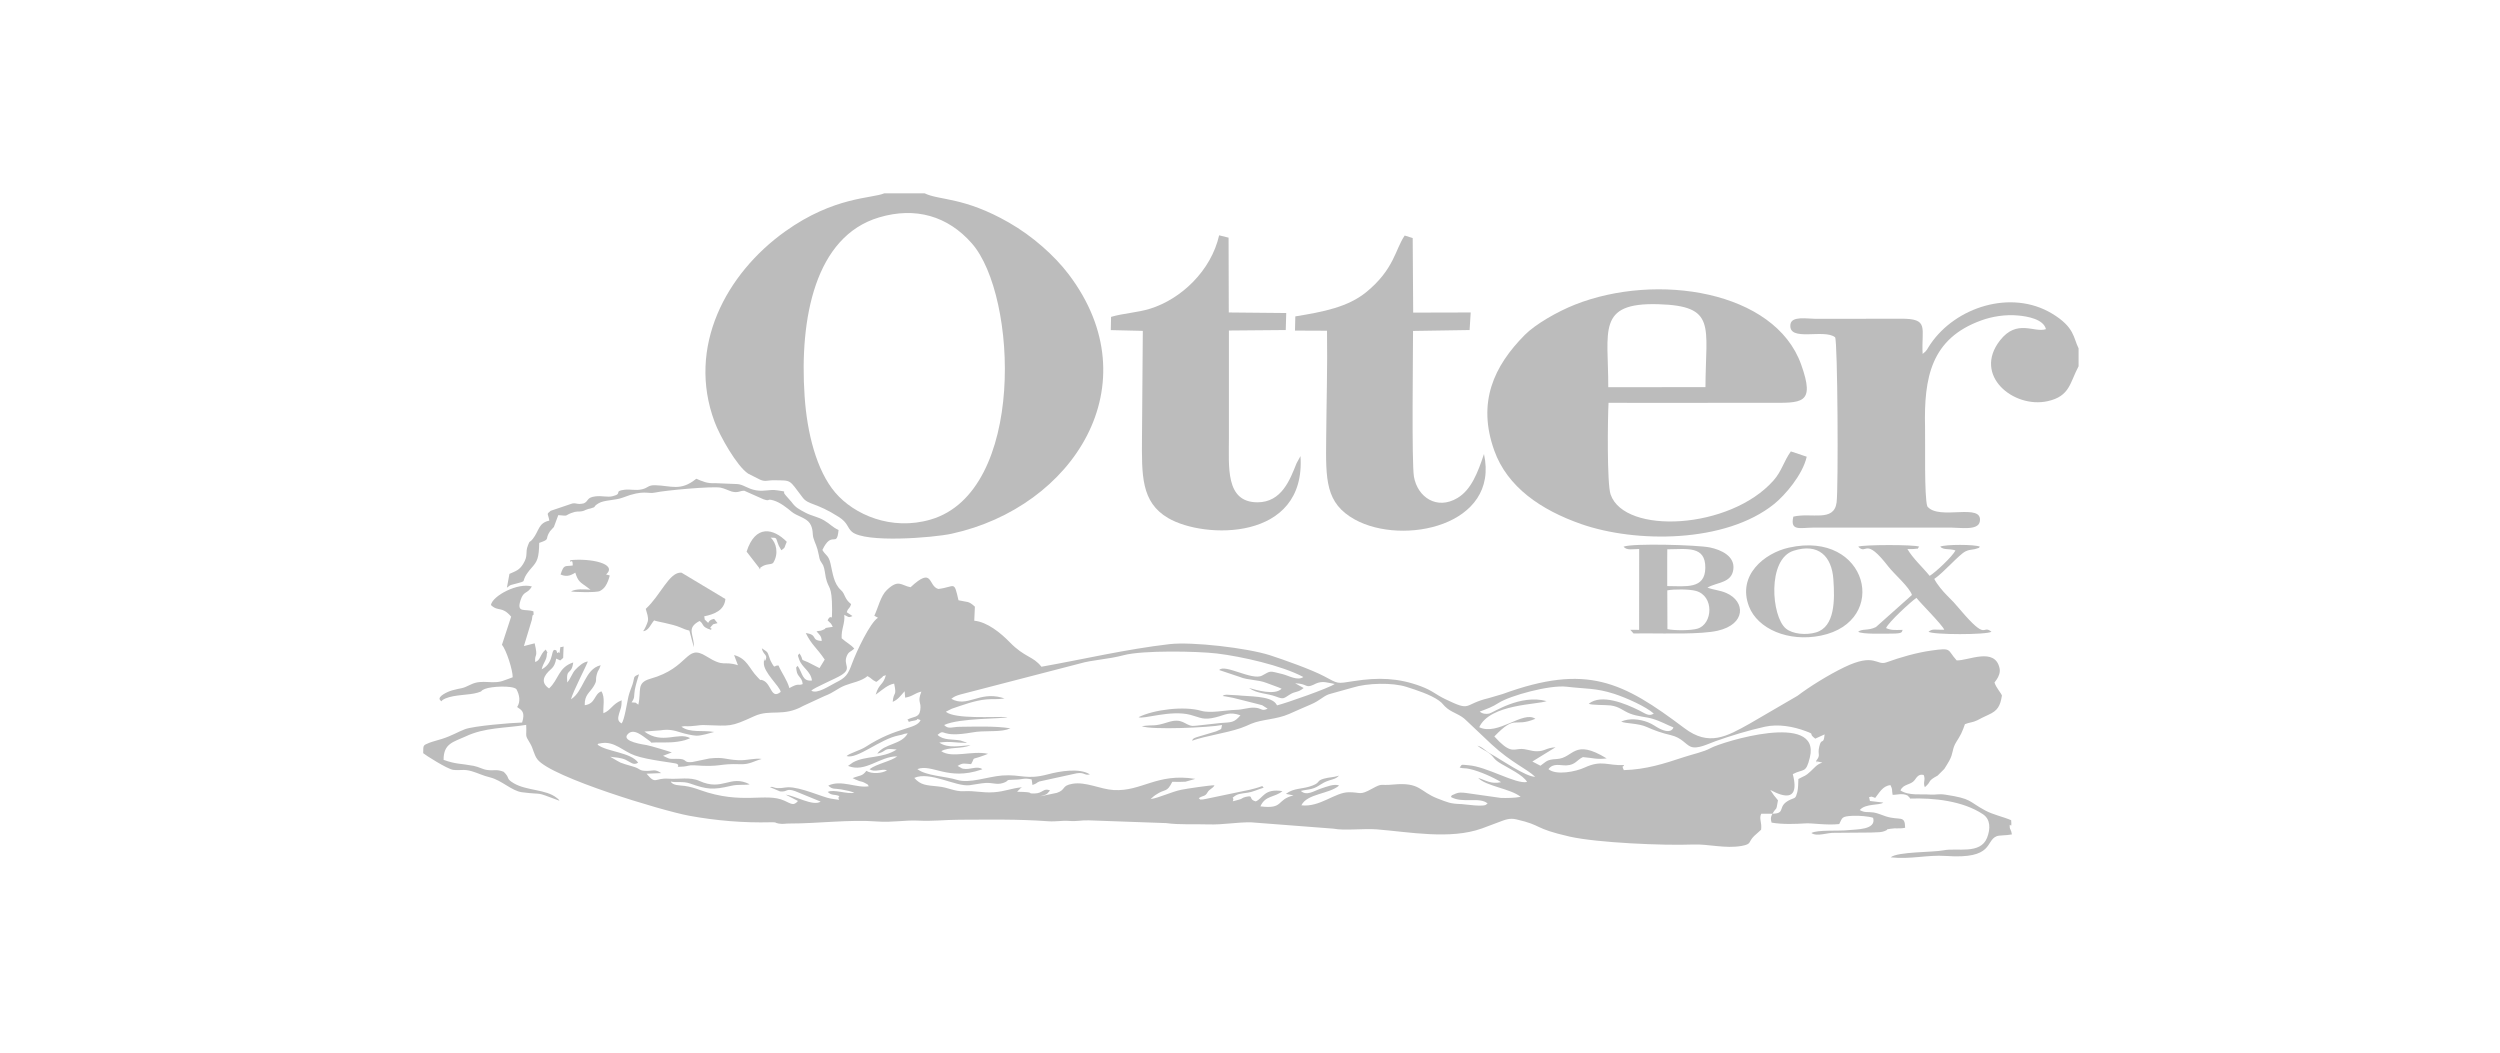 <svg width="254" height="107" viewBox="0 0 254 107" fill="none" xmlns="http://www.w3.org/2000/svg">
<path fill-rule="evenodd" clip-rule="evenodd" d="M180.084 82.675C180.531 81.884 180.433 82.556 180.643 81.31C180.314 80.925 180.126 80.687 179.86 80.26C180.042 80.309 183.079 82.241 182.148 78.651C183.261 78.063 183.478 78.637 183.884 76.95C185.024 72.24 174.891 75.403 173.806 76.005C173.092 76.404 171.958 76.628 171.063 76.929C169.075 77.587 167.241 78.182 164.981 78.245C164.673 77.622 165.051 77.993 164.981 77.734C163.273 77.797 162.741 77.181 160.992 77.986C160.089 78.406 158.094 78.798 157.325 78.147C157.807 77.482 158.542 77.797 159.165 77.762C160.068 77.72 160.208 77.202 160.824 76.922C161.888 77.006 162.188 77.181 163.238 77.055C159.851 74.977 159.921 77.02 158.164 77.118C157.101 77.174 157.136 77.37 156.506 77.797L155.687 77.37L158.045 75.921C157.024 75.998 156.982 76.32 156.177 76.327C155.498 76.341 155.043 76.033 154.357 76.103C153.699 76.173 153.307 76.46 151.824 74.823C154.063 72.506 153.734 73.969 155.995 73.031C154.749 72.156 152.174 74.802 150.291 73.885C151.383 71.512 156.275 71.596 157.129 71.232C154.455 70.505 151.698 72.415 151.306 72.499C150.97 72.569 150.606 72.527 150.34 72.296C151.166 71.988 151.607 71.834 152.265 71.414C153.419 70.673 157.45 69.567 159.165 69.77C161.097 70.001 162.125 69.889 163.994 70.491C165.198 70.882 167.22 71.778 168.025 72.499C167.521 72.828 167.171 72.492 166.493 72.156C165.156 71.498 162.713 70.463 161.419 71.498C161.636 71.652 163.133 71.61 163.637 71.673C164.547 71.792 164.904 72.233 165.625 72.506C166.374 72.8 167.241 72.828 167.906 73.031C168.753 73.283 169.39 73.661 170.02 73.906C170.02 73.906 169.866 74.648 168.62 74.032C168.207 73.829 167.906 73.563 167.423 73.381C166.583 73.052 165.492 72.947 164.708 73.318C165.177 73.528 166.437 73.472 167.283 73.85C168.116 74.221 168.795 74.466 169.754 74.69C170.853 74.942 171.237 75.627 171.762 75.858C172.448 76.152 173.54 75.572 174.296 75.305C175.807 74.767 177.648 74.2 179.307 73.836C180.678 73.535 182.19 73.808 183.464 74.284C184.528 74.676 183.618 74.445 184.43 75.047L185.381 74.613C185.269 75.788 185.066 74.858 184.836 75.858C184.626 76.768 185.038 76.635 184.514 77.314C184.885 77.664 184.255 77.272 184.724 77.384C184.752 77.391 184.885 77.419 184.919 77.426L185.15 77.475C184.57 77.671 184.381 77.979 183.968 78.357C183.366 78.917 183.436 78.749 182.715 79.148C182.701 79.54 182.701 80.093 182.61 80.463C182.428 81.177 182.379 81.023 181.889 81.247C180.468 81.912 181.532 82.647 180.084 82.675ZM88.97 70.575L89.201 70.407C89.691 70.043 90.23 69.56 90.846 69.455C91.14 70.834 90.79 70.183 90.699 71.309C91.266 71.058 91.455 70.728 91.91 70.232L91.966 70.882C92.764 70.749 92.89 70.435 93.61 70.267C93.169 71.414 93.631 71.239 93.498 72.149C93.386 72.947 92.813 72.765 92.19 73.115C92.575 73.472 91.903 73.374 92.89 73.213C93.512 73.108 92.862 72.919 93.533 73.164C93.093 74.137 91.175 73.787 87.928 75.893C87.41 76.229 86.255 76.551 86.01 76.817C87.088 77.167 89.418 75.082 91.308 74.718C91.938 74.599 91.616 74.585 92.225 74.501C91.616 75.677 89.845 75.522 89.131 76.572C89.88 76.404 89.789 76.194 90.223 76.11C90.37 76.075 91.07 76.138 91.105 76.152C89.614 77.104 87.949 76.747 86.661 77.461L86.157 77.818C87.935 78.539 89.362 76.831 91.161 76.845C90.587 77.321 89.068 77.601 88.347 78.147C88.844 78.518 89.558 78.07 90.125 78.259C89.663 78.581 88.55 78.665 88.026 78.315C87.578 78.896 87.445 78.728 86.626 79.057C86.829 79.148 86.983 79.246 87.291 79.351C87.494 79.414 87.62 79.414 87.816 79.519C88.368 79.813 88.026 79.596 88.271 79.882C87.074 80.114 85.485 79.183 84.156 79.813C84.561 80.24 84.813 80.085 85.464 80.204C86.066 80.317 86.367 80.372 86.801 80.54C86.101 80.722 84.68 80.148 84.1 80.463C84.519 80.869 84.736 80.659 85.282 80.883C84.918 81.275 85.849 81.352 84.428 81.142C83.617 81.016 81.335 79.945 80.054 79.987C79.614 80.008 79.522 80.085 79.033 80.072C78.494 80.05 78.592 79.882 78.228 79.974L79.249 80.407C80.054 80.491 79.809 80.043 80.782 80.379L83.379 81.443C82.616 81.954 80.768 80.834 79.837 80.743L81.076 81.38C80.628 81.898 80.418 81.681 79.683 81.345C77.801 80.491 75.407 81.8 71.124 80.267C70.627 80.085 70.117 79.924 69.557 79.848C69.053 79.785 68.325 79.813 68.15 79.4C68.661 79.547 69.375 79.344 70.109 79.603C71.817 80.204 72.412 80.281 74.274 79.841C75.037 79.659 75.897 79.799 76.163 79.68C74.155 78.665 73.455 80.428 71.061 79.344C70.103 78.91 68.948 79.19 67.919 79.113C66.498 79.015 66.652 79.771 65.694 78.609L67.177 78.546C66.519 78.105 66.372 78.322 65.749 78.322C64.861 78.322 65.141 78.126 64.357 77.895C62.691 77.398 63.286 77.615 61.998 76.887C62.481 76.943 63.111 76.985 63.552 77.188C64.063 77.426 64.371 77.811 64.84 77.482C64.056 76.411 61.69 76.404 60.704 75.656C60.879 75.537 60.543 75.593 61.123 75.501C62.453 75.299 63.307 76.334 64.497 76.754C65.812 77.23 68.591 77.503 68.766 77.601C69.214 77.846 68.36 77.965 69.466 77.881C69.893 77.846 70.004 77.72 70.508 77.755C73.392 77.965 72.909 77.559 75.239 77.643C76.156 77.678 76.59 77.328 77.388 77.111C76.744 76.992 75.876 77.279 75.022 77.237C73.623 77.167 73.602 76.894 72.069 77.062L70.32 77.426C69.298 77.517 69.977 77.069 68.71 77.097C67.863 77.118 68.031 77.097 67.366 76.789L68.255 76.446C68.01 76.348 66.057 75.76 65.715 75.704C65.463 75.656 63.139 75.355 63.748 74.627C64.364 73.885 65.337 74.83 65.882 75.194C66.449 75.572 65.791 75.431 66.701 75.431C67.674 75.439 68.598 75.474 69.592 75.201L69.991 75.054C70.019 75.04 70.075 75.019 70.117 74.991C68.906 74.333 67.303 75.683 65.469 74.326L67.128 74.2C67.891 74.074 68.458 74.186 69.158 74.417C69.585 74.557 70.376 74.732 70.746 74.746C71.075 74.753 71.355 74.669 71.677 74.606L72.559 74.368C71.369 74.158 70.109 74.487 69.228 73.829L69.522 73.78C70.494 73.829 70.935 73.647 71.551 73.668C74.274 73.745 74.155 73.899 76.646 72.758C78.277 72.016 79.564 72.87 81.601 71.722L83.763 70.722C84.785 70.33 85.016 69.98 85.842 69.644C86.563 69.357 87.55 69.21 88.138 68.692C88.614 68.951 88.508 69.028 89.026 69.28C89.278 69.133 89.243 69.105 89.46 68.944C89.999 68.538 89.383 68.811 90.006 68.601C89.705 69.679 89.327 69.378 88.97 70.575ZM123.872 68.076L125.957 68.776C126.797 69.126 127.805 69.035 128.694 69.392C129.135 69.567 129.939 69.833 130.212 69.973C129.52 70.68 127.637 70.106 126.895 69.896C127.714 70.491 128.75 70.435 129.639 70.77C130.401 71.064 130.401 70.974 130.996 70.596C131.675 70.162 131.808 70.428 132.452 69.903L131.584 69.42C132.914 69.469 132.592 69.966 133.474 69.56L133.698 69.448C134.405 69.147 134.859 69.364 135.608 69.49C135.09 69.889 130.625 71.456 129.744 71.666C129.723 71.638 129.695 71.533 129.681 71.561C129.674 71.589 129.632 71.477 129.618 71.463C128.995 70.687 126.86 70.77 125.768 70.645L124.614 70.582C124.222 70.652 124.46 70.561 124.222 70.715C124.635 70.763 124.95 70.855 125.292 70.903L127.714 71.512C127.833 71.54 128.155 71.624 128.239 71.652L128.792 72.002C128.134 72.317 128.26 71.925 127.413 71.897C126.832 71.876 126.251 72.107 125.586 72.121C124.495 72.149 122.99 72.492 122.045 72.219C120.317 71.715 117.244 72.086 115.684 72.863C116.11 73.122 118.931 72.093 120.96 72.632C121.996 72.905 122.227 73.199 123.522 72.877C124.523 72.632 124.859 72.275 126.034 72.674C125.355 73.458 125.139 73.367 123.935 73.465C123.445 73.5 121.373 73.78 121.135 73.752C120.352 73.661 120.142 72.905 118.672 73.374C117.16 73.857 117.363 73.598 115.999 73.78C116.971 74.186 122.955 73.913 124.159 73.661C124.019 74.158 124.243 73.997 123.564 74.305L121.758 74.844C121.422 74.956 121.205 74.984 121.114 75.257C122.514 74.753 124.495 74.508 126.069 73.969C126.468 73.836 126.797 73.675 127.119 73.535C128.218 73.073 129.681 73.108 130.968 72.541C131.808 72.177 132.354 71.918 133.159 71.582C134.195 71.148 134.502 70.638 135.223 70.477L137.428 69.861C138.905 69.392 141.48 69.329 142.908 69.791C143.922 70.113 145.35 70.575 146.19 71.176C146.659 71.512 146.575 71.61 147.044 71.981C147.667 72.464 148.394 72.597 148.982 73.206L151.544 75.627C153.594 77.517 155.127 78.105 155.974 78.924C155.029 78.931 152.468 77.146 151.439 76.579C150.9 76.285 150.62 75.879 150.102 75.76C150.557 76.138 150.921 76.243 151.299 76.53C151.88 76.985 151.691 77.118 152.545 77.615C153.174 77.993 154.812 78.784 155.148 79.449C154.014 79.701 151.054 77.874 149.178 77.748C148.436 77.699 148.576 77.594 148.303 77.986C148.688 78.098 148.87 78.021 149.311 78.126C150.333 78.35 151.803 79.015 152.51 79.47C151.46 79.687 150.998 79.288 150.186 79.036C150.963 79.876 153.51 80.135 154.497 80.96C153.86 81.079 153.167 81.079 152.51 81.072L148.954 80.568C148.499 80.512 148.192 80.477 147.744 80.701C147.373 80.883 147.604 80.673 147.408 80.974C148.632 81.66 150.312 80.918 151.152 81.639C151.124 81.667 151.068 81.653 151.047 81.695C150.907 82.045 148.765 81.702 148.506 81.695C147.331 81.667 147.107 81.527 146.057 81.128C144.223 80.428 144.321 79.449 141.564 79.708C140.136 79.848 140.521 79.519 139.387 80.141C138.107 80.848 138.289 80.484 137.05 80.491C135.622 80.491 134.111 82.038 132.221 81.821C132.788 80.624 135.062 80.68 136.049 79.813C135.587 79.589 134.677 79.966 134.202 80.121C133.488 80.358 132.767 80.904 132.165 80.358C132.487 80.267 132.921 80.24 133.257 80.148C134.034 79.945 134.16 79.568 135.055 79.288C135.58 79.12 135.727 79.12 136.049 78.805C135.426 79.001 135.034 78.959 134.502 79.113C133.726 79.337 134.174 79.484 133.383 79.799C132.333 80.219 131.507 80.008 130.646 80.659L131.423 80.813C129.639 81.24 130.471 82.234 128.057 81.926C128.554 80.792 129.499 81.044 130.296 80.379C128.428 80.085 128.358 81.086 127.588 81.422C126.762 81.198 127.469 80.757 126.552 80.967C126.216 81.044 126.188 81.163 125.971 81.219C124.733 81.555 125.537 81.394 125.237 81.051C125.719 80.61 126.055 80.645 126.79 80.533C127.294 80.463 127.798 80.204 128.393 80.029C128.057 79.764 128.722 79.813 127 80.233L122.577 81.156C122.542 81.163 122.213 81.226 122.206 81.226C121.779 81.219 122.045 81.296 121.793 81.093C122.255 80.792 122.43 80.946 122.661 80.54C122.892 80.127 123.221 80.135 123.389 79.785C122.962 79.771 120.52 80.135 120.016 80.24C118.98 80.456 117.839 81.037 116.901 81.191L117.104 81.002C117.279 80.862 117.195 80.911 117.412 80.764C118.434 80.064 118.518 80.603 119.106 79.428C119.554 79.442 119.995 79.449 120.443 79.421L121.443 79.134C117.531 78.504 115.999 80.442 113.136 80.267C111.778 80.183 110.323 79.4 108.972 79.631C107.81 79.827 108.335 80.233 107.376 80.554L105.662 80.911C106.362 80.673 106.25 80.834 106.684 80.309C106.005 80.016 105.97 80.603 105.13 80.617C104.143 80.638 105.417 80.477 103.338 80.442L103.73 80.043C103.751 80.029 103.807 80.001 103.849 79.981C102.694 80.1 102.128 80.407 100.994 80.491C99.783 80.575 99.125 80.323 97.928 80.386C96.991 80.435 96.354 80.001 95.318 79.903C94.065 79.778 93.554 79.771 92.89 79.036C94.45 78.322 97.124 79.953 98.509 79.778C98.999 79.715 99.713 79.568 100.154 79.547C100.847 79.512 101.281 79.757 101.904 79.554C102.694 79.295 101.939 79.232 103.156 79.211C103.905 79.204 104.017 79.008 104.815 79.19L104.899 79.757C105.466 79.547 105.214 79.568 105.592 79.4L109.392 78.567C110.211 78.441 110.155 78.819 110.736 78.679C109.679 78 107.67 78.35 106.467 78.672C104.262 79.26 103.793 78.651 101.82 78.791C100.364 78.903 98.488 79.631 97.257 79.239C96.067 78.861 94.1 78.84 93.204 78.14C94.709 77.573 96.298 79.358 99.692 78.196C99.713 78.189 99.769 78.168 99.804 78.147C99.272 77.769 98.565 78.238 97.873 78.105C97.831 78.091 97.781 78.084 97.74 78.07L97.292 77.818C97.865 77.475 97.928 77.587 98.663 77.636C99.083 76.95 98.642 77.174 99.482 76.922C99.972 76.768 100.189 76.656 100.385 76.586C98.747 76.229 96.718 77.076 95.633 76.32C96.396 75.865 97.683 76.117 98.607 75.712C97.593 75.76 96.34 76.082 95.43 75.445C96.529 75.291 96.991 75.466 98.222 75.481C98.187 75.453 98.124 75.376 98.103 75.41L97.593 75.236C96.795 75.082 95.857 75.243 95.255 74.662C96.116 73.934 95.395 75.012 98.768 74.417C100 74.193 101.274 74.396 102.289 74.13L102.659 73.997C101.078 73.745 99.09 73.829 97.495 73.843C96.746 73.85 96.347 74.123 95.927 73.661C97.509 72.912 101.988 73.066 102.351 72.849C100.924 72.8 97.068 73.073 96.116 72.331C96.151 72.303 96.2 72.212 96.221 72.247L96.697 72.009C97.746 71.659 99.027 71.162 100.224 71.058C100.833 71.001 101.288 71.079 102.058 70.966L101.778 70.876C99.454 70.232 98.278 71.911 96.655 71.001C96.935 70.778 97.096 70.701 97.572 70.561L109.721 67.411C110.967 67.04 112.555 66.998 114.186 66.564C116.069 66.061 121.604 66.151 123.662 66.397C126.118 66.697 130.219 67.607 132.417 68.783C131.836 69.203 130.933 68.643 130.303 68.489C128.876 68.139 129.163 68.139 128.218 68.643C127.224 69.175 124.404 67.411 123.872 68.076ZM180.084 82.675C179.881 83.018 179.888 83.207 179.993 83.578C181.112 83.774 182.456 83.718 183.45 83.655C184.108 83.613 185.591 83.865 186.865 83.725C187.208 83.074 187.054 82.948 188.237 82.885C188.881 82.857 189.853 82.934 190.308 83.088C190.679 84.348 188.524 84.25 187.803 84.341C186.837 84.453 184.626 84.285 184.038 84.635C184.612 85.04 185.696 84.572 186.417 84.614L190.105 84.585C190.77 84.543 191.155 84.606 191.631 84.369C191.974 84.201 191.337 84.327 192.093 84.201C192.674 84.103 192.898 84.229 193.563 84.103C193.542 82.766 193.052 83.403 191.596 82.941C191.148 82.794 190.791 82.619 190.364 82.549C189.755 82.458 189.497 82.605 188.951 82.304C189.531 81.604 190.98 81.856 191.337 81.541L189.986 81.38C189.909 80.834 189.776 81.079 190.084 80.946C190.091 80.939 190.14 80.939 190.154 80.939L190.42 81.023C190.434 81.03 190.483 81.072 190.518 81.072C190.889 80.624 191.274 79.827 192.072 79.771C192.317 80.267 192.184 80.169 192.289 80.75C192.709 80.778 193.241 80.554 193.801 80.82L194.032 81.058C194.039 81.065 194.053 81.107 194.066 81.135C196.46 81.051 199.42 81.366 201.464 82.724C202.248 83.242 202.241 84.215 201.884 85.124C201.198 86.846 198.811 86.118 197.468 86.391C196.411 86.608 192.793 86.517 192.093 87.105C194.108 87.336 195.795 86.832 197.713 86.965C202.619 87.315 201.681 85.418 202.871 84.956C203.137 84.852 203.829 84.894 204.41 84.775C204.333 84.285 204.207 84.278 204.193 84.075C204.13 83.291 204.438 84.522 204.333 83.333C203.556 82.99 202.5 82.78 201.688 82.339C199.938 81.394 200.386 81.156 197.636 80.736C196.936 80.631 196.712 80.771 196.11 80.729C195.214 80.659 193.934 80.869 193.087 80.309C193.381 79.624 194.129 79.778 194.521 79.267C194.724 79.008 194.913 78.602 195.445 78.735C195.669 79.232 195.347 79.477 195.564 79.981C196.334 79.316 195.732 79.414 196.866 78.798L197.538 78.126C197.685 77.895 197.888 77.58 198.042 77.3C198.49 76.495 198.301 76.11 198.769 75.368C199.028 74.949 199.042 74.942 199.259 74.529C199.406 74.235 199.539 73.857 199.637 73.577C200.085 73.388 200.435 73.409 200.897 73.178C201.261 72.996 201.548 72.828 202.017 72.625C202.969 72.205 203.221 71.736 203.395 70.673C203.346 70.449 202.808 69.889 202.64 69.343L202.878 69.014C203.053 68.748 203.249 68.328 203.158 67.901C202.689 65.711 199.966 67.145 198.797 67.096C197.79 65.991 198.385 65.788 196.18 66.103C194.745 66.305 193.073 66.781 191.666 67.292C190.637 67.67 190.504 66.278 187.369 67.796C185.773 68.566 183.828 69.777 182.624 70.694L177.795 73.507C175.437 74.83 173.631 75.865 171.139 73.983C164.862 69.259 161.23 67.39 152.671 70.512L151.271 70.924C148.583 71.561 149.591 72.366 146.834 71.029C145.84 70.554 145.567 70.176 144.328 69.714C142.068 68.874 140.038 68.811 137.568 69.196C135.741 69.483 136.014 69.49 134.53 68.706C133.25 68.027 130.408 67.019 129.023 66.571C126.706 65.83 121.114 65.179 118.819 65.445C114.417 65.956 110.057 66.984 105.809 67.74C104.941 66.634 104.129 66.83 102.589 65.249C101.673 64.311 100.308 63.191 98.985 63.065L99.048 61.638C98.383 61.022 98.306 61.204 97.383 60.987C96.907 58.908 97.054 59.636 95.339 59.839C94.261 59.559 94.849 57.487 92.512 59.664C91.539 59.475 91.301 58.81 90.104 59.944C89.474 60.539 89.215 61.757 88.83 62.561L89.201 62.764C88.397 63.261 87.011 66.207 86.577 67.39C86.15 68.559 85.933 68.853 84.89 69.364C84.281 69.665 83.008 70.561 82.427 70.169C82.7 69.875 84.925 68.944 85.464 68.601C86.591 67.894 85.66 67.586 86.024 66.676C86.227 66.165 86.409 66.27 86.794 65.893C86.409 65.466 86.003 65.291 85.513 64.85C85.457 63.912 85.87 63.345 85.779 62.47C86.199 62.659 86.178 62.799 86.612 62.589L86.031 62.204C86.185 61.7 86.304 61.925 86.472 61.379C85.751 60.812 85.898 60.364 85.443 59.958C84.694 59.286 84.603 58.208 84.372 57.228C84.169 56.382 83.903 56.473 83.554 55.878C84.54 53.799 85.016 55.759 85.198 53.848C84.533 53.54 84.379 53.253 83.722 52.868C83.099 52.505 82.462 52.42 81.839 52.092C81.16 51.728 80.824 51.567 80.425 51.007L79.872 50.377C79.851 50.349 79.823 50.314 79.795 50.286C79.389 49.859 80.166 49.999 78.963 49.817C78.151 49.691 77.696 49.964 76.828 49.817C75.939 49.67 75.526 49.208 74.889 49.18L72.65 49.089C71.831 49.138 71.369 48.9 70.739 48.641C69.144 49.95 68.171 49.334 66.568 49.299C65.826 49.278 65.855 49.572 65.232 49.712C64.553 49.873 64.042 49.677 63.433 49.761C62.285 49.908 63.328 50.146 62.25 50.412C61.704 50.552 61.172 50.342 60.48 50.433C59.57 50.552 59.829 50.909 59.318 51.14C58.604 51.301 58.625 51.077 58.149 51.154L55.952 51.896C55.462 52.295 55.686 52.12 55.812 52.896C54.692 53.127 54.783 53.925 54.139 54.744C53.768 55.213 53.859 54.828 53.642 55.402C53.327 56.2 53.698 56.389 53.173 57.264C52.774 57.928 52.431 58.005 51.76 58.306L51.501 59.713C51.871 59.447 51.718 59.482 52.151 59.37C53.992 58.88 52.508 59.377 54.062 57.627C54.58 57.047 54.762 56.683 54.783 55.157C55.987 54.744 55.294 54.835 55.882 53.974L56.19 53.631C56.218 53.61 56.252 53.575 56.273 53.547L56.721 52.337C57.848 52.441 57.33 52.392 58.03 52.127C58.653 51.889 58.695 52.022 59.115 51.945C59.381 51.896 59.255 51.903 59.507 51.805C59.997 51.623 59.619 51.763 60.004 51.658C60.718 51.455 60.116 51.553 60.83 51.126C61.375 50.797 62.544 50.839 63.265 50.559C65.456 49.705 65.799 50.223 66.575 50.041C67.506 49.831 72.328 49.383 73.21 49.544C73.56 49.607 74.12 49.88 74.351 49.943C74.995 50.111 75.169 49.852 75.617 49.859L77.57 50.727C78.34 50.986 77.829 50.622 78.592 50.846C79.27 51.042 79.998 51.63 80.439 52.001C80.957 52.434 81.888 52.596 82.273 53.162C82.651 53.729 82.525 54.275 82.637 54.639C82.833 55.304 83.001 55.402 83.197 56.417C83.246 56.683 83.253 56.753 83.33 56.941L83.449 57.138C83.463 57.166 83.498 57.2 83.512 57.236L83.631 57.431C83.791 57.781 83.82 58.306 83.903 58.684C84.177 59.937 84.533 59.349 84.54 61.917C84.54 63.464 84.491 62.176 84.085 63.023C84.498 63.464 84.358 63.198 84.61 63.688L84.141 63.758C83.442 63.877 84.295 63.737 83.491 64.045C83.274 64.129 83.225 64.066 82.959 64.15C83.232 64.472 83.477 64.612 83.484 65.123C82.322 65.053 83.155 64.493 81.867 64.318C82.483 65.564 82.952 65.767 83.791 67.012L83.26 67.88L82.098 67.285C81.139 66.9 81.755 67.173 81.23 66.389C81.083 66.62 80.992 66.439 81.195 67.005C81.489 67.845 82.364 68.167 82.497 69.14C81.503 69.252 81.573 68.447 81.048 67.656C80.894 67.859 80.859 67.649 80.929 68.132C81.013 68.79 81.503 68.797 81.552 69.504C81.027 69.707 81.209 69.343 80.201 69.91C79.97 69.077 79.445 68.419 79.096 67.614C78.648 67.607 78.823 67.803 78.613 67.684C78.592 67.67 78.354 67.285 78.284 67.117C77.92 66.186 78.144 66.355 77.402 65.865C77.528 66.529 77.99 66.495 77.808 66.984C77.584 67.579 77.654 66.207 77.605 67.348C77.563 68.321 79.207 69.7 79.32 70.295C78.34 71.1 78.396 69.525 77.563 69.147C77.045 68.916 77.486 69.35 76.954 68.79C76.086 67.894 75.932 66.928 74.582 66.55L74.974 67.586C73.42 67.096 73.665 67.866 71.747 66.669C69.648 65.361 70.088 67.838 66.064 68.965C64.616 69.378 65.19 70.155 64.854 71.596C64.343 71.253 64.826 71.449 64.168 71.358C64.532 70.841 64.378 70.812 64.497 70.085C64.581 69.609 64.819 68.846 64.924 68.51C64.252 68.776 64.511 68.783 64.266 69.532C64.147 69.896 63.958 70.309 63.853 70.749C63.692 71.456 63.447 73.136 63.16 73.5C62.726 73.262 62.768 72.975 62.901 72.499C63.083 71.869 63.153 71.946 63.16 71.148C62.222 71.512 62.061 72.184 61.305 72.464C61.249 71.848 61.508 70.847 61.102 70.239C60.326 70.526 60.543 71.491 59.409 71.652C59.374 70.589 59.927 70.379 60.319 69.721C60.711 69.063 60.459 69.196 60.627 68.545C60.76 68.013 60.83 68.216 61.026 67.586C59.381 67.985 59.318 70.239 58.009 71.05C58.233 70.218 59.619 67.558 59.724 67.208C59.29 67.243 58.793 67.684 58.464 68.034C58.114 68.405 58.016 68.902 57.631 69.336C57.498 67.775 58.058 68.685 58.24 67.306C56.714 67.796 56.77 69.056 55.784 69.945C54.874 69.329 55.252 68.629 55.952 68.013C56.301 67.712 56.428 67.376 56.511 66.914C57.099 67.145 56.777 67.187 57.218 66.844L57.26 65.683C56.777 65.872 57.008 65.452 56.847 66.355C56.805 66.334 56.756 66.222 56.735 66.263C56.609 66.522 56.547 66.103 56.539 66.096C55.847 65.683 56.456 67.271 55.035 68.006C55.175 67.334 55.546 67.089 55.56 66.487C55.574 66.082 55.784 66.634 55.448 65.991C54.846 66.474 54.937 67.103 54.37 67.257C54.314 66.299 54.692 66.942 54.321 65.361L53.229 65.641L54.041 62.96C54.146 61.946 54.272 62.939 54.195 62.113C53.348 61.819 52.452 62.337 52.886 60.987C53.208 59.979 53.544 60.406 54.041 59.587C52.62 59.167 50.038 60.532 49.877 61.47C50.633 62.197 50.969 61.526 51.934 62.652L50.997 65.515C51.445 66.019 52.109 68.125 52.089 68.811C51.76 68.951 51.466 69.028 51.242 69.119C50.073 69.602 49.03 68.958 47.84 69.546C46.861 70.036 46.931 69.861 45.937 70.141C45.461 70.274 44.439 70.763 44.698 71.106C44.971 71.386 44.663 71.218 45.251 70.966C46.217 70.554 47.609 70.645 48.512 70.379C49.198 70.176 48.652 70.253 49.289 69.987C49.919 69.735 52.026 69.623 52.459 70.008C52.795 70.61 52.9 71.281 52.543 71.834C53.026 72.163 53.376 72.345 53.047 73.409C51.941 73.437 48.127 73.752 47.239 74.088C46.483 74.375 45.916 74.753 44.894 75.075C44.488 75.208 43.935 75.341 43.62 75.466C42.934 75.746 43.018 75.712 42.997 76.523C43.172 76.691 45.447 78.14 46.042 78.217C46.791 78.308 47.092 78.112 47.931 78.357C48.582 78.546 49.044 78.805 49.807 78.987C50.962 79.274 51.998 80.358 53.026 80.491C55.476 80.806 54.083 80.33 56.847 81.359C56.63 81.086 56.826 81.275 56.553 81.058C55.49 80.183 53.502 80.351 52.193 79.575C51.326 79.057 51.879 79.085 51.172 78.413C50.437 78.126 50.241 78.329 49.506 78.231C49.023 78.168 48.687 77.923 48.12 77.811C46.756 77.552 46.357 77.664 45.069 77.202C45.055 75.522 46.084 75.389 47.301 74.823C49.275 73.892 51.305 73.997 53.46 73.647C53.53 74.97 53.271 74.557 53.88 75.564C54.188 76.082 54.244 76.691 54.608 77.16C56.022 78.973 67.254 82.367 70.011 82.878C72.755 83.382 75.561 83.613 78.312 83.543C79.012 83.529 78.648 83.599 79.124 83.676C79.614 83.753 79.76 83.662 80.222 83.669C83.092 83.676 86.29 83.242 89.173 83.466C90.594 83.578 92.001 83.305 93.302 83.375C94.765 83.452 95.941 83.291 97.495 83.284C100.665 83.277 103.338 83.214 106.474 83.438C107.299 83.501 107.908 83.347 108.58 83.403C109.518 83.473 109.742 83.326 110.61 83.347L118.476 83.627C119.876 83.816 121.331 83.711 122.759 83.76C124.299 83.809 125.663 83.522 127.126 83.55L135.496 84.194C136.553 84.411 138.597 84.159 139.891 84.264C143.188 84.529 147.331 85.327 150.557 84.173C151.103 83.977 151.691 83.753 152.258 83.536C152.929 83.284 153.363 83.088 154.063 83.249C156.807 83.879 155.687 84.131 159.473 84.998C162.251 85.628 169.054 85.922 171.965 85.803C173.568 85.733 175.283 86.251 176.962 85.943C178.012 85.747 177.564 85.586 178.236 84.921C178.425 84.74 178.691 84.537 178.929 84.299C179.027 83.543 178.691 83.179 178.943 82.675H180.084Z" fill="#BCBCBC"/>
<path fill-rule="evenodd" clip-rule="evenodd" d="M81.748 40.25C81.209 32.307 82.833 24.014 89.313 22.089C93.023 20.983 96.305 21.956 98.733 24.721C103.408 30.025 104.213 49.964 94.562 52.784C90.559 53.96 86.78 52.288 84.869 50.055C82.952 47.809 81.993 43.959 81.748 40.25ZM93.939 19.64H89.845C88.614 20.178 84.757 19.948 79.767 23.517C73.791 27.786 69.753 35.239 72.608 42.875C73.133 44.288 74.869 47.375 76.016 48.123C76.149 48.2 77.185 48.718 77.22 48.732C77.766 48.977 77.962 48.781 78.676 48.795C80.495 48.823 80.124 48.697 81.552 50.552C82.14 51.322 82.896 51.035 85.226 52.526C86.157 53.12 86.066 53.596 86.549 54.023C87.879 55.185 94.793 54.639 96.69 54.226C109.028 51.532 117.076 39.074 108.566 27.856C107.139 25.98 104.92 23.993 102.506 22.614C97.929 19.99 95.465 20.381 93.939 19.64Z" fill="#BCBCBC"/>
<path fill-rule="evenodd" clip-rule="evenodd" d="M163.399 39.34C163.42 33.623 162.188 30.732 168.473 30.907C174.429 31.082 173.302 33.091 173.274 39.333L163.399 39.34ZM183.562 46.402L181.952 45.863C181.21 46.899 181.028 47.871 180.189 48.816C175.772 53.806 165.065 54.359 163.637 50.237C163.259 49.145 163.343 42.469 163.427 40.922C168.816 40.957 174.212 40.908 179.608 40.922C183.079 40.936 184.458 41.118 182.995 37.031C180.321 29.535 168.319 27.66 160.005 30.956C158.22 31.663 155.995 32.944 154.924 34.022C151.768 37.199 150.067 40.88 151.817 45.772C153.146 49.488 156.562 51.812 160.635 53.239C166.157 55.178 175.297 55.206 180.259 51.203C181.35 50.321 183.156 48.236 183.562 46.402Z" fill="#BCBCBC"/>
<path fill-rule="evenodd" clip-rule="evenodd" d="M211.184 37.213V35.393C210.645 34.33 210.806 33.245 208.462 31.845C204.34 29.382 198.692 31.18 196.116 34.987C195.766 35.498 195.829 35.589 195.34 35.96C195.186 33.329 196.088 32.342 193.072 32.384L184.429 32.391C183.61 32.391 182.028 32.083 181.909 32.951C181.665 34.791 185.325 33.371 186.445 34.267C186.71 34.602 186.787 49.684 186.598 51.056C186.326 53.078 184.037 52.05 182.203 52.49C181.854 53.995 182.868 53.617 184.261 53.603H198.223C199.168 53.603 200.98 53.925 201.148 52.994C201.505 51.014 196.984 52.931 195.815 51.448C195.494 50.482 195.62 44.953 195.585 43.413C195.466 38.354 196.186 34.386 201.323 32.545C202.38 32.16 203.752 31.929 205.046 32.055C205.97 32.139 207.622 32.419 207.867 33.441C206.691 33.847 204.934 32.363 203.199 34.588C200.42 38.144 204.578 41.524 208.035 40.761C210.316 40.257 210.288 38.886 211.184 37.213Z" fill="#BCBCBC"/>
<path fill-rule="evenodd" clip-rule="evenodd" d="M131.605 32.146L131.57 33.588L134.824 33.602C134.88 37.22 134.768 40.943 134.74 44.575C134.698 48.739 134.656 51.133 137.651 52.784C142.522 55.479 152.376 53.428 150.773 46.129C150.137 48.039 149.472 49.768 148.072 50.601C145.979 51.847 144.02 50.51 143.656 48.431C143.418 47.025 143.565 35.967 143.565 33.623L149.311 33.532L149.423 31.747L143.579 31.761L143.53 24.189L142.718 23.93C141.752 25.329 141.661 27.359 138.799 29.689C136.937 31.201 134.474 31.677 131.605 32.146Z" fill="#BCBCBC"/>
<path fill-rule="evenodd" clip-rule="evenodd" d="M112.884 32.195L112.856 33.539L116.11 33.616C116.075 37.227 116.047 40.803 116.026 44.407C116.005 48.263 115.914 51.014 118.686 52.637C122.332 54.779 132.71 55.031 132.13 46.339L131.731 47.067C131.073 48.704 130.233 51.042 127.749 51.035C124.473 51.021 124.865 47.431 124.858 44.407V33.581L130.632 33.532L130.681 31.803L124.844 31.747L124.823 24.147L123.864 23.909C123.053 27.499 120.008 30.382 116.859 31.362C115.522 31.775 114.129 31.824 112.884 32.195Z" fill="#BCBCBC"/>
<path fill-rule="evenodd" clip-rule="evenodd" d="M169.411 63.919L169.397 59.979C170.117 59.846 171.643 59.853 172.301 60.035C174.184 60.546 174.023 63.401 172.469 63.87C171.797 64.073 170.103 64.073 169.411 63.919ZM169.397 55.808C171.398 55.801 173.288 55.416 173.26 57.704C173.232 59.895 171.244 59.552 169.39 59.545V57.208V56.711L169.397 55.808ZM164.953 55.542C165.275 55.948 165.89 55.78 166.541 55.78L166.534 63.996C166.268 63.996 165.841 63.968 165.638 63.989L165.967 64.36C166.401 64.367 166.87 64.353 167.311 64.353C169.299 64.353 172.833 64.465 174.52 64.08C177.396 63.422 177.354 61.113 175.401 60.252C174.729 59.958 174.072 59.937 173.477 59.699C174.471 59.132 175.933 59.251 176.108 57.844C176.276 56.515 174.897 55.864 173.715 55.619C172.427 55.36 165.876 55.178 164.953 55.542Z" fill="#BCBCBC"/>
<path fill-rule="evenodd" clip-rule="evenodd" d="M182.225 55.955C184.765 55.143 186.109 56.529 186.27 58.859C186.424 60.98 186.431 63.695 184.499 64.255C183.492 64.549 182.134 64.43 181.441 63.856C179.978 62.645 179.523 56.816 182.225 55.955ZM181.749 55.64C179.293 56.186 176.479 58.425 177.697 61.61C178.572 63.891 181.686 65.256 185.01 64.577C192.037 63.128 189.804 53.841 181.749 55.64Z" fill="#BCBCBC"/>
<path fill-rule="evenodd" clip-rule="evenodd" d="M188.796 55.542C189.692 56.466 189.426 54.415 191.869 57.578C192.443 58.32 193.996 59.65 194.255 60.448L190.595 63.709C189.79 64.108 189.216 63.849 188.789 64.185C189.195 64.458 191.393 64.374 192.254 64.374C193.373 64.367 193.199 64.206 193.304 63.996C192.618 63.996 192.219 64.08 191.624 63.814C191.862 63.219 194.136 61.134 194.71 60.742C195.165 61.323 197.314 63.457 197.538 63.982C196.551 64.01 196.376 63.842 195.935 64.185C196.411 64.507 201.856 64.507 202.332 64.185C201.324 63.387 201.982 65.277 199.147 61.938C198.615 61.309 198.426 61.099 197.79 60.469C197.433 60.119 196.775 59.342 196.523 58.817C197.468 58.187 199.056 56.326 199.7 56.018C200.078 55.843 200.141 55.892 200.456 55.822C200.638 55.787 200.659 55.801 200.841 55.731C201.31 55.549 200.876 55.836 201.156 55.542C200.673 55.304 197.622 55.297 197.125 55.542C197.468 55.906 198.013 55.71 198.671 55.92C198.398 56.522 196.593 58.194 196.054 58.509C195.361 57.648 194.332 56.725 193.793 55.78C193.933 55.78 194.29 55.801 194.409 55.78C195.123 55.675 194.682 55.871 194.99 55.542C194.542 55.318 189.237 55.332 188.796 55.542Z" fill="#BCBCBC"/>
<path fill-rule="evenodd" clip-rule="evenodd" d="M65.609 61.861C65.714 62.302 65.91 62.694 65.819 63.121C65.756 63.38 65.476 63.982 65.343 64.129C65.91 64.087 66.12 63.401 66.463 63.03C66.652 63.149 68.261 63.366 69.157 63.758C69.472 63.891 69.626 63.975 70.039 64.066L70.494 65.753C70.557 64.493 69.654 63.842 71.075 63.093C71.551 63.394 71.208 63.688 72.237 63.989C72.475 63.66 71.831 64.066 72.404 63.485C72.566 63.317 72.314 63.499 72.608 63.387L72.796 63.338C72.817 63.331 72.873 63.331 72.901 63.31L72.552 62.876C71.74 63.03 72.153 63.513 71.782 63.121C71.474 62.792 71.663 63.135 71.551 62.617C72.537 62.421 73.601 62.022 73.699 60.861L69.234 58.18C67.989 58.089 67.135 60.469 65.609 61.861Z" fill="#BCBCBC"/>
<path fill-rule="evenodd" clip-rule="evenodd" d="M58.191 57.453C57.386 57.578 57.302 57.299 56.953 58.369C57.673 58.705 58.149 58.348 58.45 58.18C58.73 59.097 58.961 59.153 59.661 59.664C59.696 59.692 59.738 59.727 59.766 59.748C59.801 59.769 59.857 59.811 59.878 59.832C59.906 59.853 59.955 59.888 59.997 59.916C59.276 59.867 58.541 59.811 58.016 60.084C58.219 60.161 60.599 60.224 60.942 60.049C61.431 59.797 61.613 59.426 61.781 59.013C61.837 58.887 61.935 58.551 61.935 58.53C61.907 58.341 62.068 58.551 61.83 58.432L61.578 58.369C62.789 57.278 60.004 56.697 57.939 56.914C57.876 57.41 58.191 56.543 58.191 57.453Z" fill="#BCBCBC"/>
<path fill-rule="evenodd" clip-rule="evenodd" d="M75.855 56.046L77.192 57.774C77.681 57.585 76.66 58.103 77.338 57.613C77.863 57.242 78.311 57.403 78.549 57.194C79.144 56.277 78.878 55.129 78.297 54.625C79.025 54.632 78.773 54.618 79.13 55.451L79.382 55.906C79.851 55.57 79.634 55.703 79.935 55.045C78.584 53.673 76.744 53.26 75.855 56.046Z" fill="#BCBCBC"/>
</svg>
